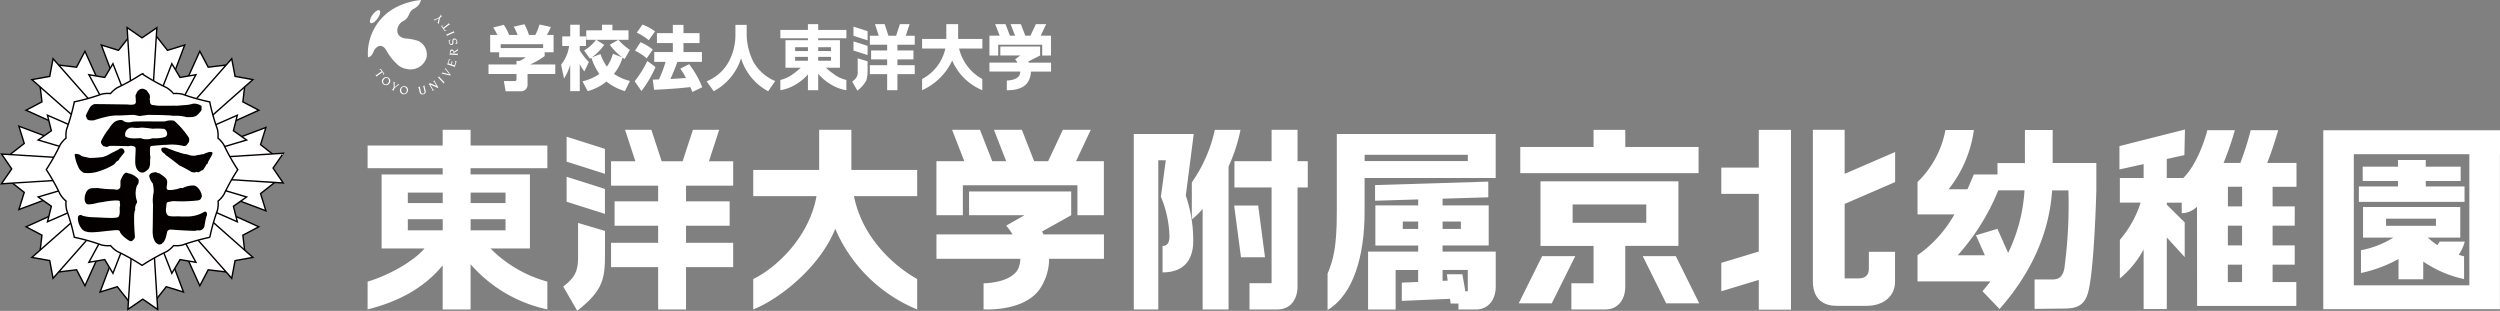 <svg xmlns="http://www.w3.org/2000/svg" width="425.413" height="52.904" viewBox="0 0 425.413 52.904">
  <rect x="0" y="0" width="425.413" height="52.904" fill="#808080" stroke="none"/>
  <g id="img_logo-ft" transform="translate(0)">
    <path id="パス_15079" data-name="パス 15079" d="M120.815,7.751a10.227,10.227,0,0,0-.731-1.267l1.8-.466a7.416,7.416,0,0,1,.905,1.727h1.455a10.158,10.158,0,0,0-.668-1.406L125.4,5.92a9.711,9.711,0,0,1,.773,1.824h1.086a10.451,10.451,0,0,0,.717-1.775l1.922.418a9.166,9.166,0,0,1-.682,1.358h1.149v2.945h-1.518v.648a13.872,13.872,0,0,1-2.472,1.434h4.275v1.622h-4.714V16.1a1.118,1.118,0,0,1-1.156,1.232H122.2l-.3-1.734h1.72c.32,0,.432-.035.432-.453v-.752H119.29V12.771h4.762v-.6h.466a3.315,3.315,0,0,0,1.107-.634H121.1v-.849h-1.525V7.744h1.239Zm7.77,1.567h-7.22v.654h7.22Z" transform="translate(-36.163 -1.798)" fill="#fff"/>
    <path id="パス_15080" data-name="パス 15080" d="M137.037,12.835a6.592,6.592,0,0,0,1.358-3.175h-1.17V8.024h1.358V6.04H140.2V8.024h1.065V9.66H140.2V10.4a10.138,10.138,0,0,0,1.56,1.984L140.992,14a7.1,7.1,0,0,1-.787-1.253v4.6h-1.622V12.87a9.773,9.773,0,0,1-1.051,2.339l-.5-2.374Zm3.627,2.841a8.365,8.365,0,0,0,2.875-1.253,10.847,10.847,0,0,1-1.358-2.757c-.07.035-.1.07-.237.153l-1-1.386a6.881,6.881,0,0,0,2.026-1.824h-1.657V7h2.674V6.047h1.775V7H148.5V8.609H143l1.372.856a9.031,9.031,0,0,1-2.137,2.151l1.49-.585a8.368,8.368,0,0,0,1.1,2.144,6.616,6.616,0,0,0,1.017-2.186l1.587.606a9.9,9.9,0,0,1-2.11-2.144c.5-.285,1.1-.648,1.476-.835a9.212,9.212,0,0,0,1.936,1.706l-.884,1.553a3.29,3.29,0,0,1-.355-.237,8.231,8.231,0,0,1-1.469,2.771,8.668,8.668,0,0,0,2.722,1.2l-.856,1.734a9.172,9.172,0,0,1-3.147-1.636,8.456,8.456,0,0,1-3.189,1.636l-.884-1.671Z" transform="translate(-41.551 -1.835)" fill="#fff"/>
    <path id="パス_15081" data-name="パス 15081" d="M158.564,13.224a18.758,18.758,0,0,1-2.4,4.08l-1.149-1.657a18.478,18.478,0,0,0,2.158-3.446l1.386,1.023ZM156,9a8.56,8.56,0,0,1,2.1,1.253l-1.037,1.49a8.9,8.9,0,0,0-1.991-1.3L156.009,9Zm.348-3.008a10.009,10.009,0,0,1,2.137,1.17l-1.072,1.5a9.683,9.683,0,0,0-2.04-1.288l.982-1.386Zm5.932,6.357c-.355.989-.738,1.956-1.184,2.91.181,0,2.325-.146,2.646-.167a10.858,10.858,0,0,0-.968-1.587l1.5-.766a15.931,15.931,0,0,1,2.242,3.927l-1.685.8c-.1-.237-.132-.355-.348-.835-1.6.216-4.533.4-6.169.466l-.216-1.727c.3-.014.933-.035,1.037-.035a18.719,18.719,0,0,0,1.135-2.987h-1.922V10.676h3.161V9.151h-2.708V7.459h2.708V6.053h1.81V7.459h2.736V9.151h-2.736v1.525h3.14v1.671h-4.2Z" transform="translate(-47.016 -1.82)" fill="#fff"/>
    <path id="パス_15082" data-name="パス 15082" d="M177.481,6.08h1.936V7.932a10.883,10.883,0,0,0,1.1,4.358,7.669,7.669,0,0,0,3.746,3.349l-1.191,1.734a9.557,9.557,0,0,1-4.616-5.6,9.626,9.626,0,0,1-4.651,5.6l-1.2-1.692a7.5,7.5,0,0,0,3.913-3.627,9.739,9.739,0,0,0,.982-4.115V6.087Z" transform="translate(-52.356 -1.847)" fill="#fff"/>
    <path id="パス_15083" data-name="パス 15083" d="M92.713,17.231l-.111-.16c-.07-.1-.132-.125-.313-.049l-.021-.035c.1-.056.2-.111.3-.167l.6.856c-.091.07-.181.146-.265.223l-.021-.035c.132-.139.132-.209.063-.306l-.111-.16-.891.62c-.063.042-.077.084-.028.181l-.021.014a2.306,2.306,0,0,1-.125-.2c-.035-.056-.1-.118-.146-.188l.028-.014c.07.084.118.077.174.042Z" transform="translate(-27.758 -5.109)" fill="#fff"/>
    <path id="パス_15084" data-name="パス 15084" d="M94.432,19.01a.651.651,0,0,1,.042.954.7.7,0,0,1-1,.091.649.649,0,0,1-.035-.968.721.721,0,0,1,.989-.077Zm-.822.968a.452.452,0,0,0,.661-.084.57.57,0,0,0,.014-.808.465.465,0,0,0-.668.1.563.563,0,0,0-.007.8Z" transform="translate(-28.251 -5.726)" fill="#fff"/>
    <path id="パス_15085" data-name="パス 15085" d="M95.923,20.128a.182.182,0,0,0-.07-.16l.014-.028c.07.035.132.077.195.111a1.753,1.753,0,0,0,.2.084l-.014.028c-.063-.028-.1-.028-.111,0a.228.228,0,0,0-.014.084v.634l.5-.39a.305.305,0,0,0,.049-.056c.014-.035,0-.063-.063-.091l.014-.028c.049.021.118.07.181.1.042.021.1.035.16.063l-.014.028c-.077-.035-.118-.014-.209.056l-.592.446-.174.334c-.035.063-.028.111.063.167l-.014.028c-.07-.035-.146-.091-.2-.118s-.146-.056-.216-.1l.014-.028c.1.042.146.014.174-.049l.174-.334-.028-.794Z" transform="translate(-28.97 -6.057)" fill="#fff"/>
    <path id="パス_15086" data-name="パス 15086" d="M98.506,21.063a.643.643,0,0,1,.487.815.7.7,0,0,1-.829.55.649.649,0,0,1-.494-.829.72.72,0,0,1,.835-.536ZM98.249,22.3a.454.454,0,0,0,.543-.39.577.577,0,0,0-.376-.724.457.457,0,0,0-.536.4A.565.565,0,0,0,98.249,22.3Z" transform="translate(-29.589 -6.393)" fill="#fff"/>
    <path id="パス_15087" data-name="パス 15087" d="M102.04,21.162c.063-.014.132-.021.188-.028.1-.028.167-.056.23-.07v.028c-.042.014-.111.042-.091.118l.188.808a.306.306,0,0,0,.376.258.3.3,0,0,0,.223-.4l-.188-.8c-.014-.077-.1-.07-.139-.063v-.028c.056-.014.125-.014.23-.042.056-.014.118-.042.181-.056v.028c-.077.028-.09.042-.07.132l.174.752a.442.442,0,0,1-.39.585.452.452,0,0,1-.613-.348l-.174-.752c-.021-.091-.035-.091-.125-.084v-.028Z" transform="translate(-30.923 -6.346)" fill="#fff"/>
    <path id="パス_15088" data-name="パス 15088" d="M104.723,20.323c-.035-.049-.063-.056-.139-.021l-.014-.028c.049-.028.111-.049.16-.077s.084-.063.132-.091l1.121.487h0l-.39-.661c-.07-.125-.118-.132-.223-.091l-.014-.028c.049-.028.111-.049.16-.077s.111-.084.174-.118l.014.028c-.063.056-.077.077-.049.132l.627,1.079-.1.063-1.281-.564h0l.46.787c.07.125.118.132.223.091l.014.028c-.049.028-.111.049-.16.077s-.111.084-.174.118l-.014-.028c.063-.049.077-.077.049-.132l-.571-.982Z" transform="translate(-31.691 -5.96)" fill="#fff"/>
    <path id="パス_15089" data-name="パス 15089" d="M107.766,19.87c.049-.07.056-.1.014-.139l-.78-.822c-.042-.042-.07-.042-.139.007l-.021-.021a1.774,1.774,0,0,0,.16-.132c.056-.056.111-.125.146-.153l.021.021c-.049.07-.056.1-.014.139l.78.815c.042.042.07.042.139-.007l.021.021a1.773,1.773,0,0,0-.16.132c-.056.056-.111.125-.146.153l-.021-.021Z" transform="translate(-32.381 -5.653)" fill="#fff"/>
    <path id="パス_15090" data-name="パス 15090" d="M107.82,17.618c.049-.07.1-.132.153-.2.035-.049.056-.1.091-.16l.028.014c-.042.07-.042.1-.007.125a.35.35,0,0,0,.091.035l.968.244h0l-.585-.766c-.035-.042-.063-.07-.084-.091s-.077.021-.111.049l-.021-.014c.035-.056.084-.1.118-.153s.049-.1.077-.139l.028.014a.136.136,0,0,0,.021.167l.787,1.03-.077.118-1.3-.306c-.049-.014-.09-.021-.153.056l-.028-.014Z" transform="translate(-32.678 -5.03)" fill="#fff"/>
    <path id="パス_15091" data-name="パス 15091" d="M109.316,15.372c-.056-.021-.077,0-.118.07h-.028l.32-.982c.1.035.2.063.3.091l-.014.042c-.167-.028-.216.028-.244.118l-.153.46.432.139.1-.285c.021-.07.035-.118-.077-.167l.014-.042c.056.021.1.049.167.07a1.744,1.744,0,0,0,.181.049l-.014.042c-.118-.021-.132.014-.16.091l-.1.285.508.167.139-.425c.056-.167.042-.251-.125-.348l.014-.035c.1.049.216.091.327.132l-.341,1.023h-.028c.014-.091,0-.125-.049-.139l-1.051-.348Z" transform="translate(-33.089 -4.392)" fill="#fff"/>
    <path id="パス_15092" data-name="パス 15092" d="M109.935,12.923c-.063,0-.077.021-.1.1h-.028l.035-.613c.014-.278.167-.376.341-.362a.376.376,0,0,1,.341.4l.522-.369a.336.336,0,0,0,.153-.167h.028c0,.042-.021.07-.021.111v.16c0,.021-.042.042-.292.2l-.383.258a.489.489,0,0,1-.063.042c-.014,0-.021-.028-.021-.042.014-.223-.07-.383-.258-.39s-.237.167-.251.348v.111l1.114.056c.063,0,.077-.021.1-.1h.028c0,.049-.021.132-.021.209v.209h-.028c-.007-.084-.021-.111-.084-.111Z" transform="translate(-33.283 -3.621)" fill="#fff"/>
    <path id="パス_15093" data-name="パス 15093" d="M110.656,10.321a.4.4,0,0,0,.216-.473c-.035-.153-.153-.306-.334-.265s-.174.139-.174.292c0,.369-.021.578-.272.634-.2.049-.432-.132-.5-.466a.8.8,0,0,1,0-.362,1.9,1.9,0,0,0,.285-.07v.042a.331.331,0,0,0-.16.4c.049.223.181.313.313.285s.153-.118.153-.383,0-.473.278-.536c.23-.049.46.084.55.466a.769.769,0,0,1-.014.4c-.1.021-.216.049-.32.077v-.042Z" transform="translate(-33.21 -2.857)" fill="#fff"/>
    <path id="パス_15094" data-name="パス 15094" d="M110.332,7.927c-.042-.07-.07-.084-.125-.063l-1.03.46c-.056.021-.063.056-.035.132h-.028s-.042-.111-.077-.188-.084-.146-.1-.188l.028-.014c.049.07.07.084.125.063l1.03-.466c.056-.021.063-.056.035-.132h.028s.042.118.077.188.077.146.1.188h-.028Z" transform="translate(-33.019 -2.287)" fill="#fff"/>
    <path id="パス_15095" data-name="パス 15095" d="M108.176,6.577l.118.153c.07.1.139.118.313.035l.028.035c-.1.056-.2.118-.3.181l-.627-.835a2.73,2.73,0,0,0,.258-.237l.028.035c-.125.146-.125.216-.049.313l.118.153.863-.654c.056-.042.07-.084.014-.181l.028-.014c.049.063.1.139.132.195s.1.118.153.181l-.021.014c-.077-.077-.118-.077-.181-.035l-.863.654Z" transform="translate(-32.645 -1.689)" fill="#fff"/>
    <path id="パス_15096" data-name="パス 15096" d="M106.793,4.993a.163.163,0,0,0,.035.167l-.021.021c-.056-.049-.1-.1-.167-.153s-.118-.084-.174-.132l.021-.021c.056.042.084.056.1.028a.16.16,0,0,0,.028-.077l.132-.62-.564.265a.3.3,0,0,0-.056.049c-.021.028-.007.056.042.1l-.021.021c-.042-.035-.1-.1-.153-.139a1.3,1.3,0,0,1-.139-.1l.021-.021c.063.049.111.035.216-.007l.675-.306.244-.292c.042-.056.049-.1-.028-.181l.021-.021c.063.056.125.118.174.16s.132.084.188.139l-.014.021c-.091-.063-.132-.049-.181.007l-.244.292-.146.787Z" transform="translate(-32.083 -1.087)" fill="#fff"/>
    <path id="パス_15097" data-name="パス 15097" d="M99.784,9.8a2.822,2.822,0,0,1-3.307,1.943,2.9,2.9,0,0,1-1.427-.585,9.284,9.284,0,0,1-2.082-2.541c-.383-.724-.933-.947-1.42-.724a1.854,1.854,0,0,0-.822.989,2.033,2.033,0,0,1-.292.515,1.332,1.332,0,0,1-.327.258.968.968,0,0,1-.285.1h0c-.014-.258-.021-.522-.021-.787a8.868,8.868,0,0,1,5.027-7.84A12.186,12.186,0,0,1,98.844,0a3.827,3.827,0,0,1-.278.668,2.281,2.281,0,0,1-1.01.849,2.054,2.054,0,0,0-.759.954A2.038,2.038,0,0,1,95.69,3.655,1.914,1.914,0,0,0,94.834,4.9v.021c-.1.641.118,1.434,1.365,1.629a8.175,8.175,0,0,1,2.172.418h0A2.537,2.537,0,0,1,99.784,9.8Zm-9.19-7.269c-.418.592-.564,1.2-.327,1.372s.773-.167,1.191-.759.564-1.2.327-1.372S91.011,1.949,90.594,2.534Z" transform="translate(-27.205 0)" fill="#fff"/>
    <path id="パス_15098" data-name="パス 15098" d="M201.857,8.3V6.882h-4.8V5.9h-1.748v.982H190.62V8.3h4.693v.327H191.49v4.693h2.6a13.105,13.105,0,0,1-1.372,1.107,5.654,5.654,0,0,1-2.1.975v1.741a7.288,7.288,0,0,0,2.715-1.037,7.816,7.816,0,0,0,1.977-1.657h0v2.694h1.748v-2.82l.1.125a7.928,7.928,0,0,0,1.984,1.657,7.082,7.082,0,0,0,2.708,1.037V15.4a5.654,5.654,0,0,1-2.1-.975,11.293,11.293,0,0,1-1.379-1.107h2.388V8.629h-3.711V8.3h4.8Zm-8.724,1.525h2.179v.654h-2.179Zm0,1.643h2.179v.654h-2.179Zm6.113.654H197.06V11.47h2.186Zm0-2.3v.654H197.06V9.827Z" transform="translate(-57.83 -1.792)" fill="#fff"/>
    <path id="パス_15099" data-name="パス 15099" d="M210.892,8.845V7.286l-2.4-.766V8.08Z" transform="translate(-63.258 -1.981)" fill="#fff"/>
    <path id="パス_15100" data-name="パス 15100" d="M210.892,12.445V10.879l-2.4-.759v1.56Z" transform="translate(-63.258 -3.074)" fill="#fff"/>
    <path id="パス_15101" data-name="パス 15101" d="M210.564,18.068a5.7,5.7,0,0,0,.237-1.8v-1.5l-1.685-.508v2.249a1.612,1.612,0,0,1-.515,1.365c-.167.132-.411.362-.411.362l.877,1.518a5.764,5.764,0,0,0,1.5-1.692Z" transform="translate(-63.167 -4.332)" fill="#fff"/>
    <path id="パス_15102" data-name="パス 15102" d="M220.128,9.4V7.87H218.61l.641-1.97h-1.643l-.647,1.97h-1.309L215.01,5.9h-1.643l.641,1.97H212.49V9.4h2.945v.982h-2.729V11.9h2.729v.982H212.49v1.525h2.945v2.729h1.748V14.408h2.945V12.883h-2.945V11.9h2.729V10.377h-2.729V9.4Z" transform="translate(-64.473 -1.792)" fill="#fff"/>
    <path id="パス_15103" data-name="パス 15103" d="M235.516,10.05V8.413h-4.122V5.9h-2.012V8.413H225.26V10.05h3.955a7.679,7.679,0,0,1-3.955,5.187v1.9a10.253,10.253,0,0,0,5.124-5.048,9.482,9.482,0,0,0,5.124,5.048v-1.9a8.01,8.01,0,0,1-3.948-5.173V10.05h3.948Z" transform="translate(-68.352 -1.792)" fill="#fff"/>
    <path id="パス_15104" data-name="パス 15104" d="M250.7,7.863h-.251L251.37,5.9h-1.748L248.7,7.863h-.877L247.067,5.9H245.32l.766,1.963h-.877L244.449,5.9H242.7l.766,1.963H241.72V11.24h1.49V9.4H250.7V11.24h1.49V7.863Z" transform="translate(-73.352 -1.792)" fill="#fff"/>
    <path id="パス_15105" data-name="パス 15105" d="M248.411,14.109c-.056-.118-.09-.181-.09-.181l2.019-1.023V11.38h-6.767V12.9h3.4l-.884.654a3.938,3.938,0,0,1,.4.55H241.72v1.525h5.25a1.7,1.7,0,0,1-.132.613c-.453.919-2.165.919-2.165.919V18.8s2.736.188,3.648-1.483a3.385,3.385,0,0,0,.453-1.678h3.432V14.116h-3.781Z" transform="translate(-73.352 -3.457)" fill="#fff"/>
    <path id="パス_15106" data-name="パス 15106" d="M38.1,11.246,36.2,8.83,31.84,27l2.618.8L41.03,10.341Z" transform="translate(-9.599 -2.682)" fill="#fff" stroke="#040000" stroke-width="0.24"/>
    <path id="パス_15107" data-name="パス 15107" d="M27.584,11.246,29.492,8.83,33.85,27l-2.618.8L24.66,10.341Z" transform="translate(-7.418 -2.682)" fill="#fff" stroke="#040000" stroke-width="0.24"/>
    <path id="パス_15108" data-name="パス 15108" d="M33.494,8.485,30.96,6.73l1.17,18.652h2.729L36.022,6.758Z" transform="translate(-9.331 -2.044)" fill="#fff" stroke="#040000" stroke-width="0.24"/>
    <path id="パス_15109" data-name="パス 15109" d="M27.284,62.847l1.908,2.416,4.352-18.172-2.618-.8L24.36,63.752Z" transform="translate(-7.327 -14.061)" fill="#fff" stroke="#040000" stroke-width="0.24"/>
    <path id="パス_15110" data-name="パス 15110" d="M37.8,62.847l-1.908,2.416L31.54,47.091l2.618-.8L40.73,63.752Z" transform="translate(-9.508 -14.061)" fill="#fff" stroke="#040000" stroke-width="0.24"/>
    <path id="パス_15111" data-name="パス 15111" d="M33.694,65.748,36.222,67.5,35.059,48.85H32.323L31.16,67.474Z" transform="translate(-9.392 -14.839)" fill="#fff" stroke="#040000" stroke-width="0.24"/>
    <path id="パス_15112" data-name="パス 15112" d="M17.276,15.238l-3.056-.362,9.768,15.93L26.4,29.518,18.7,12.53Z" transform="translate(-4.247 -3.806)" fill="#fff" stroke="#040000" stroke-width="0.24"/>
    <path id="パス_15113" data-name="パス 15113" d="M8.968,23.553,8.606,20.49l15.93,9.775-1.288,2.416L6.26,24.981Z" transform="translate(-1.829 -6.224)" fill="#fff" stroke="#040000" stroke-width="0.24"/>
    <path id="パス_15114" data-name="パス 15114" d="M10.726,17.358l-3.036.55L21.705,30.273l1.929-1.936L11.29,14.35Z" transform="translate(-2.263 -4.359)" fill="#fff" stroke="#040000" stroke-width="0.24"/>
    <path id="パス_15115" data-name="パス 15115" d="M46.8,59.151l3.056.369L40.086,43.59,37.67,44.871l7.7,17Z" transform="translate(-11.37 -13.241)" fill="#fff" stroke="#040000" stroke-width="0.24"/>
    <path id="パス_15116" data-name="パス 15116" d="M52.458,53.5l.362,3.063L36.89,46.786l1.281-2.416,17,7.7Z" transform="translate(-11.133 -13.478)" fill="#fff" stroke="#040000" stroke-width="0.24"/>
    <path id="パス_15117" data-name="パス 15117" d="M51.715,58.058l3.029-.543L40.736,45.15,38.8,47.086,51.144,61.073Z" transform="translate(-11.713 -13.715)" fill="#fff" stroke="#040000" stroke-width="0.24"/>
    <path id="パス_15118" data-name="パス 15118" d="M46.8,15.238l3.056-.362-9.768,15.93L37.67,29.518l7.7-16.988Z" transform="translate(-11.37 -3.806)" fill="#fff" stroke="#040000" stroke-width="0.24"/>
    <path id="パス_15119" data-name="パス 15119" d="M52.458,23.553l.362-3.063L36.89,30.265l1.281,2.416,17-7.7Z" transform="translate(-11.133 -6.224)" fill="#fff" stroke="#040000" stroke-width="0.24"/>
    <path id="パス_15120" data-name="パス 15120" d="M51.715,17.358l3.029.55L40.736,30.273,38.8,28.337,51.144,14.35Z" transform="translate(-11.713 -4.359)" fill="#fff" stroke="#040000" stroke-width="0.24"/>
    <path id="パス_15121" data-name="パス 15121" d="M17.276,59.151l-3.056.369,9.768-15.93,2.423,1.281-7.707,17Z" transform="translate(-4.247 -13.241)" fill="#fff" stroke="#040000" stroke-width="0.24"/>
    <path id="パス_15122" data-name="パス 15122" d="M8.968,53.5l-.362,3.063,15.93-9.775L23.248,44.37,6.26,52.07Z" transform="translate(-1.829 -13.478)" fill="#fff" stroke="#040000" stroke-width="0.24"/>
    <path id="パス_15123" data-name="パス 15123" d="M10.726,58.058,7.69,57.515,21.705,45.15l1.929,1.936L11.29,61.073Z" transform="translate(-2.263 -13.715)" fill="#fff" stroke="#040000" stroke-width="0.24"/>
    <path id="パス_15124" data-name="パス 15124" d="M4.763,33.771l-2.423,1.9L20.512,40.03l.8-2.618L3.851,30.84Z" transform="translate(-0.638 -9.368)" fill="#fff" stroke="#040000" stroke-width="0.24"/>
    <path id="パス_15125" data-name="パス 15125" d="M4.763,44.289,2.34,42.382,20.512,38.03l.8,2.611L3.851,47.213Z" transform="translate(-0.638 -11.552)" fill="#fff" stroke="#040000" stroke-width="0.24"/>
    <path id="パス_15126" data-name="パス 15126" d="M1.995,40.177.24,42.712l18.652-1.17V38.813L.268,37.65Z" transform="translate(0 -11.437)" fill="#fff" stroke="#040000" stroke-width="0.24"/>
    <path id="パス_15127" data-name="パス 15127" d="M56.357,44.589l2.416-1.908L40.6,38.33l-.8,2.618,17.462,6.566Z" transform="translate(-12.017 -11.643)" fill="#fff" stroke="#040000" stroke-width="0.24"/>
    <path id="パス_15128" data-name="パス 15128" d="M56.357,34.074l2.416,1.908L40.6,40.333l-.8-2.611L57.262,31.15Z" transform="translate(-12.017 -9.462)" fill="#fff" stroke="#040000" stroke-width="0.24"/>
    <path id="パス_15129" data-name="パス 15129" d="M59.261,39.977l1.755-2.527L42.37,38.613v2.736l18.617,1.163Z" transform="translate(-12.797 -11.376)" fill="#fff" stroke="#040000" stroke-width="0.24"/>
    <path id="パス_15130" data-name="パス 15130" d="M50.6,30.8l2.242,1.58L36.9,37.114,36.06,34.83l15.206-6.67Z" transform="translate(-10.881 -8.554)" fill="#fff" stroke="#040000" stroke-width="0.24"/>
    <path id="パス_15131" data-name="パス 15131" d="M40.656,17.909l2.7-.466L35.434,32.057,33.22,31.033,39.256,15.57Z" transform="translate(-10.018 -4.73)" fill="#fff" stroke="#040000" stroke-width="0.24"/>
    <path id="パス_15132" data-name="パス 15132" d="M24.314,17.909l-2.694-.466,7.923,14.614,2.207-1.023L25.714,15.57Z" transform="translate(-6.494 -4.73)" fill="#fff" stroke="#040000" stroke-width="0.24"/>
    <path id="パス_15133" data-name="パス 15133" d="M11.472,30.8,9.23,32.379l15.944,4.734.835-2.284-15.2-6.67Z" transform="translate(-2.731 -8.554)" fill="#fff" stroke="#040000" stroke-width="0.24"/>
    <path id="パス_15134" data-name="パス 15134" d="M11.472,47.658,9.23,46.077,25.174,41.35l.835,2.284L10.81,50.3Z" transform="translate(-2.731 -12.56)" fill="#fff" stroke="#040000" stroke-width="0.24"/>
    <path id="パス_15135" data-name="パス 15135" d="M24.314,57.268l-2.694.466L29.543,43.12l2.207,1.017-6.036,15.47Z" transform="translate(-6.494 -13.098)" fill="#fff" stroke="#040000" stroke-width="0.24"/>
    <path id="パス_15136" data-name="パス 15136" d="M40.656,57.268l2.7.466L35.434,43.12,33.22,44.137l6.036,15.47Z" transform="translate(-10.018 -13.098)" fill="#fff" stroke="#040000" stroke-width="0.24"/>
    <path id="パス_15137" data-name="パス 15137" d="M50.6,47.658l2.242-1.58L36.9,41.35l-.835,2.284L51.266,50.3Z" transform="translate(-10.881 -12.56)" fill="#fff" stroke="#040000" stroke-width="0.24"/>
    <path id="パス_15138" data-name="パス 15138" d="M43.777,34.339a34.741,34.741,0,0,1-2.353-4.205,4.856,4.856,0,0,0-1-1.149,5,5,0,0,0-.1-1.525,34.144,34.144,0,0,1-1.309-4.637v-.007h-.007a34.144,34.144,0,0,1-4.637-1.309,4.759,4.759,0,0,0-1.518-.1,4.856,4.856,0,0,0-1.149-1A35.965,35.965,0,0,1,27.5,18.04h-.007a33.512,33.512,0,0,1-4.205,2.36,4.856,4.856,0,0,0-1.149,1,4.731,4.731,0,0,0-1.518.1,34.144,34.144,0,0,1-4.637,1.309h-.007v.007a34.144,34.144,0,0,1-1.309,4.637,5,5,0,0,0-.1,1.525,4.7,4.7,0,0,0-1,1.149,35.966,35.966,0,0,1-2.36,4.205v.014a35.413,35.413,0,0,1,2.36,4.2,4.856,4.856,0,0,0,1,1.149,4.745,4.745,0,0,0,.1,1.518,36.14,36.14,0,0,1,1.309,4.644.024.024,0,0,0,.014.007,34.144,34.144,0,0,1,4.637,1.309,4.968,4.968,0,0,0,1.518.1,4.7,4.7,0,0,0,1.149,1,34.012,34.012,0,0,1,4.205,2.36h.014a35.405,35.405,0,0,1,4.205-2.36,4.856,4.856,0,0,0,1.149-1,4.731,4.731,0,0,0,1.518-.1,36.316,36.316,0,0,1,4.637-1.309h.007a34.291,34.291,0,0,1,1.309-4.644,4.761,4.761,0,0,0,.1-1.518,4.7,4.7,0,0,0,1-1.149,34.743,34.743,0,0,1,2.353-4.205h0Z" transform="translate(-3.329 -5.48)" fill="#fff" stroke="#040000" stroke-width="0.24"/>
    <path id="パス_15139" data-name="パス 15139" d="M22.318,24.3a1.474,1.474,0,0,0-.87.794,12.537,12.537,0,0,0-.578,1.149,1.639,1.639,0,0,0,.292.675c.125.167.648.174,1.058.153a21.449,21.449,0,0,1,2.214-.627,8.5,8.5,0,0,1,1.671-.216c.4.063,2.555-.125,2.945-.084s.829.181.947.181c.327-.014,1.372-.216,1.713-.195s3.224.014,4.045.167A6.949,6.949,0,0,1,38,26.512a1.254,1.254,0,0,0,.39,0,2.559,2.559,0,0,0,1.267-.209,3.366,3.366,0,0,0,.724-.745c.223-.077.188-.536.181-.926a2.074,2.074,0,0,0-1.455-.4,5.637,5.637,0,0,1-1.476.244c-.752.049-1.26.125-1.553.1s-3.119.063-3.363-.056c-.209-.091-.94.111-.919-.675-.007-.278-.056-.188-.056-.411a1.292,1.292,0,0,0-.035-.78,6.918,6.918,0,0,0-.425-.6c0-.125-.564-.376-.815-.376a1.145,1.145,0,0,0-.989.849.676.676,0,0,0-.146.5c.035.244.035.522.049.759a.508.508,0,0,1-.209.536,2.693,2.693,0,0,1-1.177.042c-.272,0-5.465-.084-5.681-.063Z" transform="translate(-6.267 -6.586)" fill="#040000"/>
    <path id="パス_15140" data-name="パス 15140" d="M28.454,29.554c-.188-.32-.891-.285-1.518.063a3.893,3.893,0,0,0-.968,1.128A10.525,10.525,0,0,0,24.6,32.924c-.125.355.174.661.439.884.153.042.188-.028.334.084.313.1.453-.153.822-.16s2.52.028,2.952.056c.453,0,.466-.125.717-.028.285,0,.641.153.6.453.035.48-.125,1.887-.035,2.674s.6,1.441,1.253,1.386c.285.035.961-.529,1.079-.787a2.07,2.07,0,0,0,.167-.954,7.385,7.385,0,0,1,.056-.905,2.77,2.77,0,0,1-.063-.849c.014-.32-.139-.947.251-1.023.536-.077,2.13-.2,2.576-.2a8.5,8.5,0,0,1,2.959.216c.571-.056.613-.508.808-.641a1.306,1.306,0,0,0,.021-.78,14.161,14.161,0,0,0-2.52-2.9,3.008,3.008,0,0,0-1.532.111c-.418.063-5.159-.063-5.612.084a2,2,0,0,1-1.4-.091Z" transform="translate(-7.39 -8.91)" fill="#040000"/>
    <path id="パス_15141" data-name="パス 15141" d="M31.75,31.18a4.819,4.819,0,0,0,1.518,0,17.543,17.543,0,0,1,1.845.195A12.643,12.643,0,0,1,37.1,31.4c.446.146.835,1.114.146,1.386A5.747,5.747,0,0,1,35.356,33c-.292-.049-.7.216-1.288.16A1.766,1.766,0,0,1,33.212,33c-.355-.07-2.005.237-2.708-.348a1.184,1.184,0,0,1,1.239-1.469Z" transform="translate(-9.182 -9.471)" fill="#fff"/>
    <path id="パス_15142" data-name="パス 15142" d="M25.834,36.287c-.334.285-1.511.766-1.845,1.01a5.58,5.58,0,0,1-1.065.439,19.8,19.8,0,0,1-2.228.16c-.863-.216-1.309-.216-1.553-.466-.125-.118-.982-.439-1-.049a7.1,7.1,0,0,0,.571,1.929,1.91,1.91,0,0,0,1.017,1.121,5.638,5.638,0,0,0,2.493-.258,10.964,10.964,0,0,0,2.493-1.1c.265-.153.4-.453.62-.62a.768.768,0,0,0,.46-.494c.153-.181.648-.794.815-1.017a.58.58,0,0,0-.766-.654Z" transform="translate(-5.438 -11.014)" fill="#040000"/>
    <path id="パス_15143" data-name="パス 15143" d="M39.791,37.042c-.55-.306-.682-.989-.1-.961.188.007.167-.049.39,0s1.873.738,2.144.759a5.891,5.891,0,0,0,1.56.39,2.538,2.538,0,0,0,1.316.216,3.049,3.049,0,0,1,.773-.146,2.1,2.1,0,0,1,.634-.111,4.3,4.3,0,0,1,1.023-.383c.195,0,.494,0,.5.195,0,.341-.794,1.469-.787,1.622,0,.237-.272.279-.3.4a4.521,4.521,0,0,1-.487.787c-.063.146-.313.153-.313.153a2.007,2.007,0,0,1-.487.3c-.146.028-.362-.111-.439-.035-.216.139-.62.021-.752-.007A21.654,21.654,0,0,0,42.4,39.11c-.508-.418-1.943-1.518-2.325-1.761a1.912,1.912,0,0,0-.278-.306Z" transform="translate(-11.869 -10.954)" fill="#040000"/>
    <path id="パス_15144" data-name="パス 15144" d="M27.209,42.19c.056,0,.084.035.244.1a3.152,3.152,0,0,1,1.775,1.01,1.066,1.066,0,0,1-.244,1.093,3.961,3.961,0,0,0,.021,2.687c.028.425-.4.494-.32,1.476-.278.327-.216,2.416-.042,4.623-.056.223-.4.675-.627.675-.244.146-1.831-1.051-1.936-1.636-.181-.418-1.03-.181-1.768-.139s-3.224.466-3.962.139c-.87-.1-1.518-1.587-1.406-2.4a.45.45,0,0,1,.752-.306,6.841,6.841,0,0,0,1.594.265c1.734.035,4.331.306,4.574-.1.355-.592.077-1.351.237-1.866.063-.327-.111-.515-.014-.71-.1-.355-1.922-.063-2.472,0-.306.091-.808.132-1.344.23a5.8,5.8,0,0,1-1.587.265c-.7-.042-.822-1.323-.209-2.3.55-.592.856-.418,1.852-.487a17.418,17.418,0,0,0,2.764.216c.543.16.78.049.975-.195s.063-1.017.132-1.316c.146-.285.46-1.3,1.01-1.309Z" transform="translate(-5.678 -12.816)" fill="#040000"/>
    <path id="パス_15145" data-name="パス 15145" d="M37.348,42.07a1.073,1.073,0,0,1,.432.132c.265.07.536.125.522.244.522.292,1.051.717,1.107,1.114.084.682-.278,1.2.091,1.532a3.771,3.771,0,0,0,1.365-.1c.536-.056.634-.285,1.184-.2a3.82,3.82,0,0,1,1.936-.446c.787.132,1.379,1.358,1.33,1.894-.188.466-.3.613-.773.654a24.588,24.588,0,0,1-3.969.111,2.441,2.441,0,0,0-.787.132.4.4,0,0,0-.487.348c-.014.627-.251,1.246.1,1.782.16.265.376.383,1.936.32a11.645,11.645,0,0,0,1.274.021,5.526,5.526,0,0,0,2.9-.654c.508-.39.759-.014.668.473-.292.675-.362,1.866-.5,2.068a1.017,1.017,0,0,1-.606.473c-.313.077-.585-.084-.731.084-.71.042-3.822-.16-4.073-.2-.195.028-.613-.118-.842.341-.091.376-.272,1.643-.842,1.97-.014.063,0,.167-.557.23-.446-.132-1.093-.634-1.079-2.36.049-1.922.035-3.391.07-4.393a6.246,6.246,0,0,1,.111-2.179,7.6,7.6,0,0,0-.146-1.441,3.042,3.042,0,0,1-.62-1.246c-.028-.3.313-.654.975-.668Z" transform="translate(-10.971 -12.779)" fill="#040000"/>
    <path id="パス_15146" data-name="パス 15146" d="M144.9,39.735V35.488L138.38,33.42v4.24l6.524,2.075" transform="translate(-41.961 -10.152)" fill="#fff"/>
    <path id="パス_15147" data-name="パス 15147" d="M144.9,49.525V45.278L138.38,43.21v4.247l6.524,2.068" transform="translate(-41.961 -13.125)" fill="#fff"/>
    <path id="パス_15148" data-name="パス 15148" d="M170.023,41.227v-4.15h-4.129l1.748-5.347h-4.47l-1.755,5.347h-3.565L156.1,31.73h-4.477l1.755,5.347H149.24v4.15h8.014V43.9h-7.415v4.15h7.415v2.9H149.24V55.1h8.014V62.3H162V55.1h8.021v-4.15H162v-2.9h7.422V43.9H162V41.227h8.021" transform="translate(-45.26 -9.638)" fill="#fff"/>
    <path id="パス_15149" data-name="パス 15149" d="M211.888,43.009V38.553h-11.2V31.73h-5.479v6.823H183.99v4.456h10.764v.021c-1.33,7.3-7.227,12.407-10.764,14.085v5.18c4.5-1.782,11.4-7.262,13.953-13.73a25.825,25.825,0,0,0,13.946,13.73v-5.18c-3.565-1.97-9.253-6.7-10.75-14.05v-.056h10.75" transform="translate(-55.816 -9.638)" fill="#fff"/>
    <path id="パス_15150" data-name="パス 15150" d="M253.2,37.07h-.682l2.506-5.34h-4.748l-2.506,5.34h-2.381L243.3,31.73h-4.748l2.082,5.34h-2.374l-2.089-5.34h-4.741l2.075,5.34H228.76v9.19h4.5v-5.1h19.495v5.1h4.5V37.07H253.2" transform="translate(-69.415 -9.638)" fill="#fff"/>
    <path id="パス_15151" data-name="パス 15151" d="M246.984,54.094c-.146-.313-.251-.487-.251-.487l4.964-2.771V46.79H234.319v4.045h9.42l-3.1,1.775a11.519,11.519,0,0,1,1.079,1.49H228.77v4.15h14.287a4.88,4.88,0,0,1-.369,1.678c-1.225,2.493-5.9,2.493-5.9,2.493v4.435s7.45.515,9.921-4.031a9.22,9.22,0,0,0,1.232-4.574h9.33V54.1h-10.29" transform="translate(-69.418 -14.213)" fill="#fff"/>
    <path id="パス_15152" data-name="パス 15152" d="M139.938,69.435l-2.388-4.129c1.922-1.476,2.527-2.513,2.527-4.922v-5.9l4.581,1.372v3.572c0,4.428-.153,6.419-4.721,10Z" transform="translate(-41.709 -16.549)" fill="#fff"/>
    <path id="パス_15153" data-name="パス 15153" d="M120.326,38.261V34.4H107.264V31.73h-4.748V34.4H89.74v3.864h12.776v1.058H92.121V51.914h7.3C97.7,54,93.479,56.453,89.74,57.561v4.727c5.382-1.344,9.678-3.732,12.776-7.492V62.3h4.748V54.6a23.913,23.913,0,0,0,13.061,7.686V57.561a21.688,21.688,0,0,1-9.678-5.647h6.712V39.319h-10.1V38.261h13.061M96.584,44.193V42.417h5.939v1.775Zm0,4.637V46.936h5.939V48.83Zm16.626-1.894V48.83h-5.939V46.936Zm0-4.519v1.775h-5.939V42.417Z" transform="translate(-27.186 -9.638)" fill="#fff"/>
    <path id="パス_15154" data-name="パス 15154" d="M314.077,37.07h-1.741V31.73h-4.414v5.34H301.6v4.47h6.322V57.825h-3.76v4.47h4.79c2.228,0,3.384-1.8,3.384-3.864V41.54h1.741V37.07Z" transform="translate(-91.541 -9.638)" fill="#fff"/>
    <path id="パス_15155" data-name="パス 15155" d="M305.617,50.23H301.53l1.163,8.807h4.087Z" transform="translate(-91.52 -15.258)" fill="#fff"/>
    <path id="パス_15156" data-name="パス 15156" d="M287.2,32.75H277V62.612h4.17V37.22h1.274l-.842,6.287h.049a18.732,18.732,0,0,1,1.42,6.614c0,.87-.209,1.678-1.177,1.678v4.5c3.377,0,5.222-1.845,5.222-5.375a23.731,23.731,0,0,0-1.267-7.7L287.2,32.75Z" transform="translate(-84.068 -9.948)" fill="#fff"/>
    <path id="パス_15157" data-name="パス 15157" d="M299.475,31.737H295.1a24.651,24.651,0,0,1-3.913,8.94v6.3a13.406,13.406,0,0,0,1.838-1.789V62.3h4.414V37.961a28.551,28.551,0,0,0,2.033-6.231Z" transform="translate(-88.379 -9.638)" fill="#fff"/>
    <path id="パス_15158" data-name="パス 15158" d="M346.939,55.258h7.847V48.435h-7.847V47.293l7.777-.237V44.39l-19.265.585v2.667l7.338-.223v1.017H335.5v6.823h7.29V56.3H334.26v9.852h4.693V59.429h3.829v2.033L340,61.58v3.105l8.209-.355.1.808h1.33v1.01H352.6c2.228,0,3.384-1.8,3.384-3.864V56.3h-9.051V55.258Zm3.112-4.08v1.267h-3.112V51.178Zm-9.887,1.267V51.178h2.625v1.267Zm11.063,6.976v3.627h-.411l-.508-2.889H347.67l.139,1.079-.87.035V59.422Z" transform="translate(-101.462 -13.484)" fill="#fff"/>
    <path id="パス_15159" data-name="パス 15159" d="M330.668,32.75h-4.734V45.992c0,5.988-.578,8.111-1.573,10.527V62.7c4.414-2.639,6.3-9.232,6.3-16.7V40.242h22.308V32.75H330.661Zm17.559,4.609H330.668V36.294h17.559Z" transform="translate(-98.455 -9.948)" fill="#fff"/>
    <path id="パス_15160" data-name="パス 15160" d="M407.016,62.6H401.39l3.989,8.028h5.626Z" transform="translate(-121.853 -19.015)" fill="#fff"/>
    <path id="パス_15161" data-name="パス 15161" d="M375.069,62.6l-3.989,8.028h5.626L380.7,62.6Z" transform="translate(-112.646 -19.015)" fill="#fff"/>
    <path id="パス_15162" data-name="パス 15162" d="M399.87,55.307V44.32H376.4V55.307h9.03v6.357h-3.774v4.456h5.786c2.228,0,3.384-1.8,3.384-3.864V55.3h9.037Zm-18-7.053H394.4v3.119H381.866Z" transform="translate(-114.262 -13.463)" fill="#fff"/>
    <path id="パス_15163" data-name="パス 15163" d="M401.8,34.65h-12.47V31.74h-5.4v2.91H371.46v4.456H401.8Z" transform="translate(-112.762 -9.641)" fill="#fff"/>
    <path id="パス_15164" data-name="パス 15164" d="M576.42,43.615v2.611H594.4V43.615H587.8v-.933h5.939V40.238H587.8V39.11h-4.728v1.128h-6v2.444h6v.933Z" transform="translate(-175.02 -11.88)" fill="#fff"/>
    <path id="パス_15165" data-name="パス 15165" d="M593.828,55.8h0V53.793h0V52.581h0V50.59H577.285V55.8h5.145a15.69,15.69,0,0,1-5.5,2.144v3.878a23.1,23.1,0,0,0,6.391-2.381v3.446h4.205V59.871a19.592,19.592,0,0,0,6.948,2.987V58.98c-.32-.07-.613-.167-.912-.251a7.385,7.385,0,0,0,1.03-2.249h-4.275a3.994,3.994,0,0,1-.4.592A13.636,13.636,0,0,1,588.3,55.8h5.514ZM581.2,52.581h8.487v1.211H581.2Z" transform="translate(-175.175 -15.367)" fill="#fff"/>
    <path id="パス_15166" data-name="パス 15166" d="M597.791,35.906V31.84H567.72V62.287h30.057V58.228h0V35.906h.014Zm-5.215,22.321H572.914V35.906h19.662Z" transform="translate(-172.378 -9.672)" fill="#fff"/>
    <path id="パス_15167" data-name="パス 15167" d="M491.55,37.4V31.77h-4.72s-.014,2.931,0,5.626h-4.672v1.943h-4.031c-.334.829-.7,1.671-1.079,2.513h-3.2a20.867,20.867,0,0,0,4.3-10.082h-4.846a16.472,16.472,0,0,1-4.748,8.849v5.514h6.273a20.849,20.849,0,0,1-6.273,6.942v4.456h12.407c-.543.7-1.017,1.267-1.351,1.678l2.9,3.022c3.92-4.442,8.341-11.182,8.947-20.184h2.778v.216a80.84,80.84,0,0,1-.7,13.082c-.251,1.232-.759,1.866-2.061,1.866h-3v5l5.062-.056c1.9,0,3.265-.411,3.927-2.374,1.156-3.286,1.518-17.74,1.518-17.74V37.382h-7.457Zm-4.8,4.748a28.064,28.064,0,0,1-2.778,10.541l-1.824-4.1L478.5,49.691l1.511,3.4h-4.623a37.646,37.646,0,0,0,6.9-11.049h4.47Z" transform="translate(-142.257 -9.65)" fill="#fff"/>
    <path id="パス_15168" data-name="パス 15168" d="M548.026,41.4V37.345h-4.992c.961-2.346,1.88-5.57,1.88-5.57h-4.679a49.934,49.934,0,0,1-1.761,5.563h-2.855a54.552,54.552,0,0,0,1.922-5.563h-4.679c-1.434,5.208-3.4,7.457-4.1,8.125h-2.813V36.67l3-.661.1-4.358L517.9,34.477v3.969l4.115-.905V39.9H517.97v4.191h3.537a18.385,18.385,0,0,1-3.537,6.343V57a16.589,16.589,0,0,0,4.045-4.936V62.208h3.941V50.024l3.05,3.335v-5.9l-3.05-3.015v-.348H528.5v1.8a3.782,3.782,0,0,0,2.6-1.121v1.5l.014,15.394h16.884V57.613H543.96V54.647h3.767V51.368H543.96V48.019h3.767V44.739H543.96V41.4h4.045Zm-9.253,16.215h-2.43V54.647h2.423v2.966Zm0-6.245H536.35V48.019h2.416v3.349Zm0-6.635h-2.416V41.39h2.416Z" transform="translate(-157.244 -9.614)" fill="#fff"/>
    <path id="パス_15169" data-name="パス 15169" d="M432.447,31.74h-5.479v6.426H420.59v4.463h6.378v9.81l-6.378,1.929V59.2l6.378-1.936V62.34h5.479Z" transform="translate(-127.685 -9.641)" fill="#fff"/>
    <path id="パス_15170" data-name="パス 15170" d="M456.971,40.614V35.5l-8.592,3.718V31.73h-5.41V57.456c0,2.611,1.288,4.226,4.087,4.226H452.1c2.91,0,4.853-1.671,4.853-4.073V52.485H452.5v2.882c0,1.156-.689,1.643-1.748,1.643H448.38V44.332l8.592-3.718Z" transform="translate(-134.484 -9.638)" fill="#fff"/>
  </g>
</svg>
